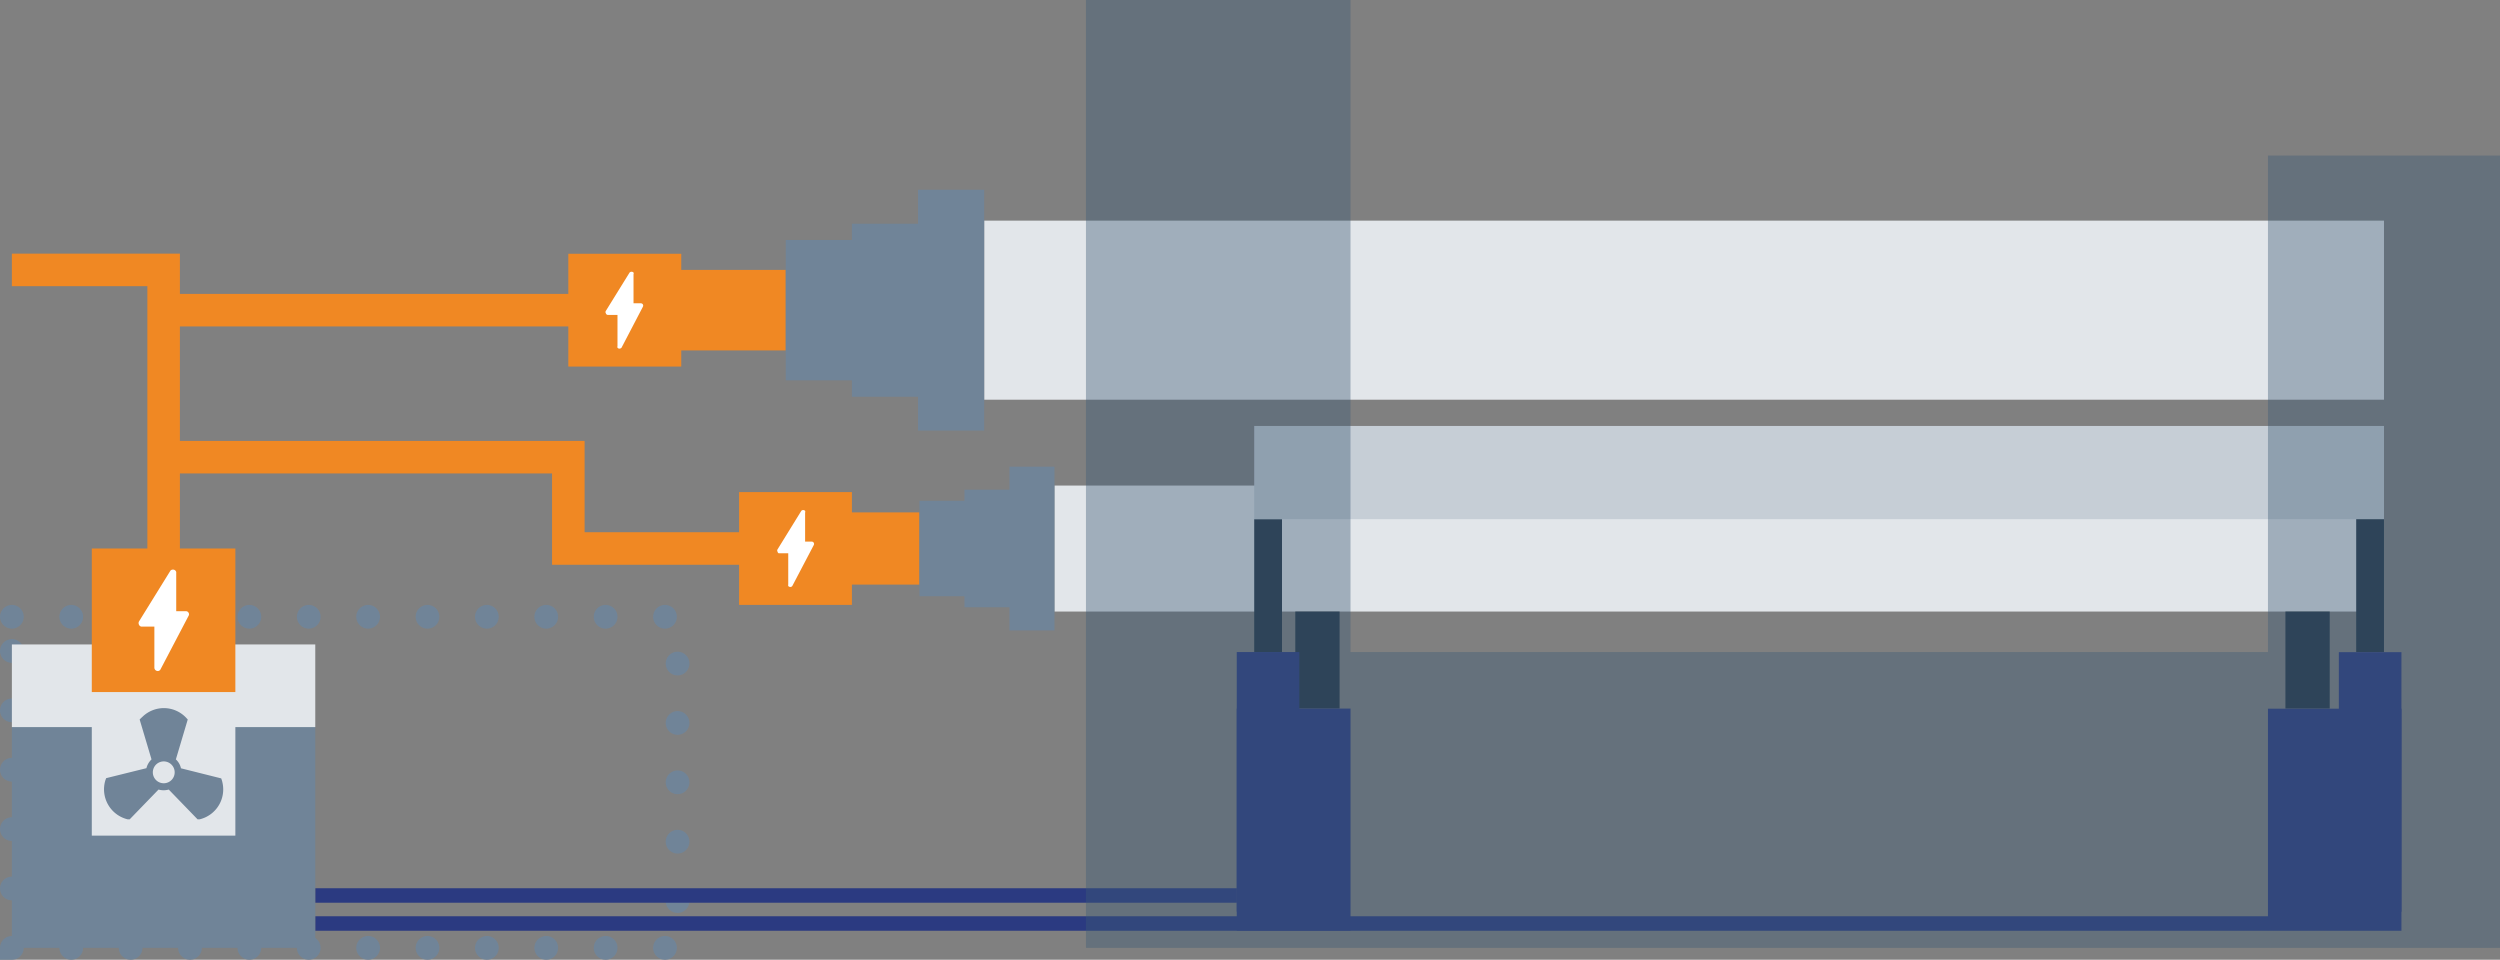 <?xml version="1.0" encoding="UTF-8"?> <svg xmlns="http://www.w3.org/2000/svg" viewBox="0 0 210.53 80.82"><rect x="0" y="0" width="210.53" height="80.82" fill="#808080" stroke="none"/><defs><style>.cls-1{fill:none;stroke:#708498;stroke-linecap:round;stroke-miterlimit:10;stroke-width:2px;stroke-dasharray:0 5;}.cls-2{fill:#708498;}.cls-3{fill:#e2e6ea;}.cls-4{fill:#f08823;}.cls-5{fill:#fff;}.cls-6{fill:#243646;}.cls-7{fill:#2b3a81;}.cls-8{fill:#c6ced6;}.cls-9{fill:#3e5c77;opacity:0.4;}</style></defs><g id="Ebene_2" data-name="Ebene 2"><g id="Ebene_1-2" data-name="Ebene 1"><rect class="cls-1" x="1" y="51.94" width="56.06" height="27.88"></rect><rect class="cls-2" x="1" y="61.22" width="25.55" height="18.6"></rect><rect class="cls-3" x="1" y="54.27" width="25.55" height="6.96"></rect><rect class="cls-3" x="7.73" y="58.28" width="12.09" height="12.09"></rect><polygon class="cls-4" points="71.74 43.15 71.74 41.44 62.24 41.44 62.24 44.82 49.23 44.82 49.23 37.13 15.15 37.13 15.15 27.49 47.86 27.49 47.86 30.87 57.37 30.87 57.37 29.51 66.17 29.51 66.17 22.73 57.37 22.73 57.37 21.37 47.86 21.37 47.86 24.75 15.15 24.75 15.15 21.36 1 21.36 1 24.1 12.41 24.1 12.41 46.19 7.73 46.19 7.73 58.28 19.82 58.28 19.82 46.19 15.15 46.19 15.15 39.87 46.49 39.87 46.49 47.56 62.24 47.56 62.24 50.94 71.74 50.94 71.74 49.23 77.43 49.23 77.43 43.15 71.74 43.15"></polygon><path class="cls-5" d="M11.9,52.77H13v3.45h0a.29.29,0,0,0,.28.29.27.27,0,0,0,.22-.11s0,0,0,0l2.38-4.54a.24.24,0,0,0,0-.26.25.25,0,0,0-.22-.13h-.82V48.25a.22.22,0,0,0-.06-.19.29.29,0,0,0-.43,0h0l0,0-2.65,4.28a.3.3,0,0,0,0,.26A.28.28,0,0,0,11.9,52.77Z"></path><g id="Ebene_2-2" data-name="Ebene 2"><g id="Ebene_1-2-2" data-name="Ebene 1-2"><path class="cls-2" d="M18.68,65.7l-.05-.15-3.39-.85a1.43,1.43,0,0,0-.43-.75l1-3.36-.11-.12A2.58,2.58,0,0,0,12,60.36l-.12.11-.12.12,1,3.36a1.54,1.54,0,0,0-.43.74l-3.39.84-.06.16A2.6,2.6,0,0,0,10.76,69l.16,0,2.43-2.51a1.57,1.57,0,0,0,.86,0L16.64,69l.16,0a2.59,2.59,0,0,0,1.93-3.11A1.42,1.42,0,0,0,18.68,65.7Zm-5.81-.65a.92.92,0,1,1,.91.91A.92.92,0,0,1,12.87,65.05Z"></path></g></g><rect class="cls-3" x="82.88" y="18.58" width="117.88" height="15.08"></rect><polygon class="cls-2" points="77.31 15.98 77.31 18.84 71.74 18.84 71.74 20.21 66.17 20.21 66.17 32.03 71.74 32.03 71.74 33.41 77.31 33.41 77.31 36.26 82.88 36.26 82.88 15.98 77.31 15.98"></polygon><rect class="cls-3" x="88.79" y="40.89" width="111.97" height="10.61"></rect><rect class="cls-6" x="198.42" y="43.72" width="2.34" height="11.2" transform="translate(399.18 98.63) rotate(180)"></rect><rect class="cls-6" x="192.46" y="51.5" width="3.73" height="8.17" transform="translate(388.65 111.17) rotate(180)"></rect><rect class="cls-6" x="105.62" y="43.72" width="2.34" height="11.2"></rect><rect class="cls-7" x="26.55" y="77.15" width="164.44" height="1.22" transform="translate(217.55 155.53) rotate(180)"></rect><rect class="cls-7" x="26.55" y="74.79" width="77.6" height="1.22" transform="translate(130.71 150.81) rotate(180)"></rect><rect class="cls-6" x="109.08" y="51.5" width="3.73" height="8.17"></rect><polygon class="cls-2" points="85.01 39.3 85.01 41.24 81.22 41.24 81.22 42.17 77.43 42.17 77.43 50.21 81.22 50.21 81.22 51.14 85.01 51.14 85.01 53.09 88.8 53.09 88.8 39.3 85.01 39.3"></polygon><rect class="cls-7" x="104.15" y="54.91" width="5.27" height="21.86"></rect><rect class="cls-7" x="104.15" y="59.67" width="9.58" height="18.7"></rect><rect class="cls-7" x="196.95" y="54.91" width="5.27" height="21.86" transform="translate(399.18 131.69) rotate(180)"></rect><rect class="cls-7" x="190.99" y="59.67" width="11.24" height="18.7" transform="translate(393.22 138.05) rotate(180)"></rect><rect class="cls-8" x="105.62" y="35.87" width="95.14" height="7.85"></rect><polygon class="cls-9" points="190.99 13.1 190.99 54.91 113.73 54.91 113.73 0 91.45 0 91.45 79.82 113.73 79.82 190.99 79.82 210.53 79.82 210.53 13.1 190.99 13.1"></polygon><path class="cls-5" d="M65.57,46.59h.81v2.62h0a.33.33,0,0,0,0,.14.25.25,0,0,0,.17.08.21.21,0,0,0,.17-.08l0,0,1.81-3.45a.21.21,0,0,0,0-.19.2.2,0,0,0-.18-.1H67.8V43.17a.21.21,0,0,0,0-.15.22.22,0,0,0-.32,0h0l0,0-2,3.24a.18.18,0,0,0,0,.2A.18.18,0,0,0,65.57,46.59Z"></path><path class="cls-5" d="M51.19,26.52H52v2.62h0a.24.24,0,0,0,0,.14.21.21,0,0,0,.17.08.25.25,0,0,0,.17-.08s0,0,0,0l1.8-3.45a.21.21,0,0,0,0-.19.21.21,0,0,0-.17-.1h-.62V23.1a.2.2,0,0,0,0-.15.24.24,0,0,0-.33,0h0v0l-2,3.23a.18.18,0,0,0,0,.2A.18.18,0,0,0,51.19,26.52Z"></path></g></g></svg> 